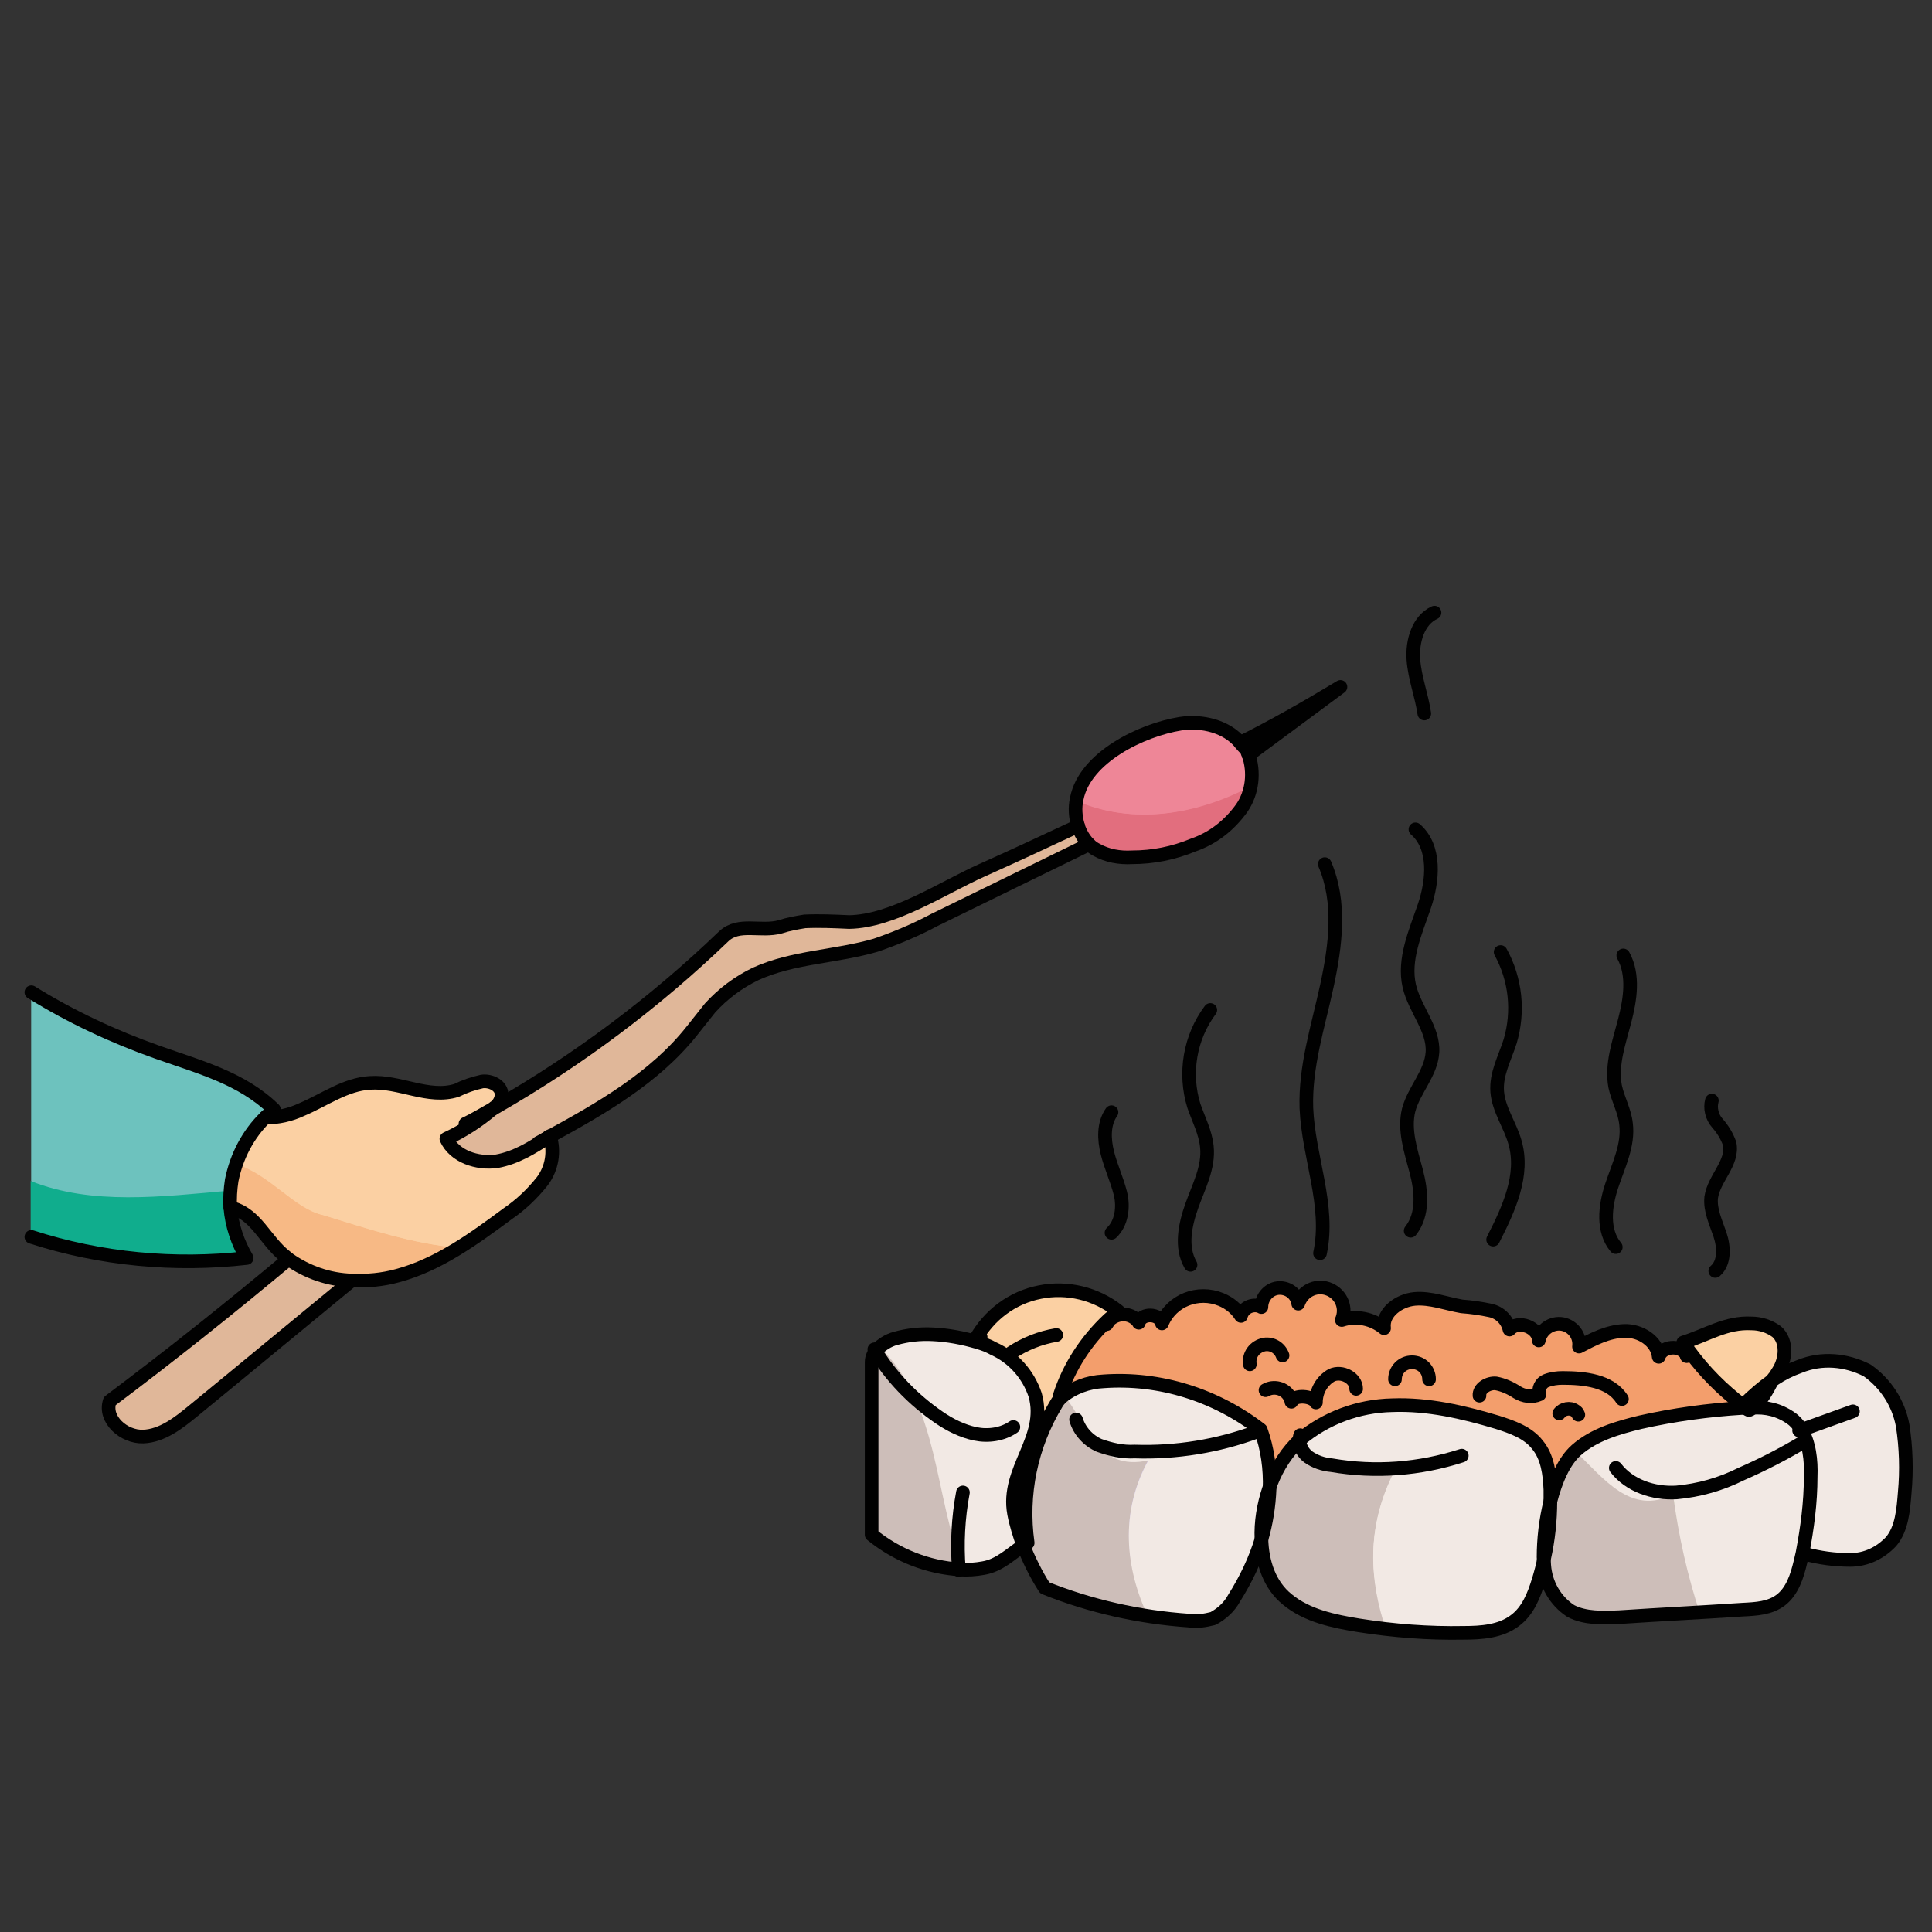 <?xml version="1.0" encoding="utf-8"?>
<!-- Generator: Adobe Illustrator 24.1.2, SVG Export Plug-In . SVG Version: 6.00 Build 0)  -->
<svg version="1.1" id="Layer_1" xmlns="http://www.w3.org/2000/svg" xmlns:xlink="http://www.w3.org/1999/xlink" x="0px" y="0px"
	 viewBox="0 0 283.5 283.5" style="enable-background:new 0 0 283.5 283.5;" xml:space="preserve">
<rect x="0" y="0" width="283.5" height="283.5" fill="#333333" stroke="none"/>
<style type="text/css">
	.st0{fill:#EE8697;}
	.st1{fill:#6DC2BE;}
	.st2{fill:#FBD0A3;}
	.st3{fill:#E0B799;}
	.st4{fill:#F6AF5E;}
	.st5{fill:#F9DB61;}
	.st6{fill:#F2E9E4;}
	.st7{fill:#B4D491;}
	.st8{fill:#CFC2E0;}
	.st9{fill:#F39E6C;}
	.st10{fill:#E26E7E;}
	.st11{fill:#10AD8D;}
	.st12{fill:#F7B985;}
	.st13{fill:#CDBEB9;}
	.st14{fill:none;stroke:#010101;stroke-width:2;stroke-linecap:round;stroke-linejoin:round;}
</style>
<g>
	<g>
		<path class="st0" d="M183.2,110.8c1,2.6,0.6,5.6-1,7.9c-1.8,2.5-4.2,4.3-7.1,5.4c-2.9,1.2-5.9,1.8-9,1.8c-1.8,0.1-3.6-0.3-5.2-1.1
			c-0.4-0.2-0.7-0.5-1.1-0.8c-0.8-0.8-1.3-1.7-1.6-2.7c-0.4-1.3-0.5-2.7-0.2-4c1.2-6.1,9.6-10.1,15.2-11c3.2-0.5,6.8,0.4,8.8,2.8
			c0.3,0.3,0.6,0.7,0.8,1.1C183,110.4,183.1,110.6,183.2,110.8z"/>
		<path class="st1" d="M40.2,162.9c-0.4,0.3-0.8,0.7-1.2,1.1c-2.6,2.5-4.3,5.8-5,9.3c-0.3,1.3-0.3,2.6-0.2,4
			c0.3,2.6,1.1,5.1,2.4,7.4c-10.6,1.3-21.4,0.2-31.6-3.1v-35.8c5.8,3.6,12.1,6.6,18.5,8.8C29.3,156.7,35.5,158.3,40.2,162.9z"/>
		<path class="st2" d="M80.8,166.8c0.7,2.2,0.3,4.7-1.1,6.6c-1.4,1.9-3.1,3.5-5.1,4.8c-5,3.8-10.2,7.5-16.2,9.1
			c-2.2,0.6-4.5,0.9-6.7,0.7c-3.3-0.1-6.5-1.2-9.2-3.1c-0.5-0.4-1-0.8-1.5-1.3c-1.3-1.4-2.3-3-3.7-4.3c-0.9-1-2.1-1.6-3.4-2
			c-0.1-1.3,0-2.7,0.2-4c0.7-3.5,2.4-6.8,5-9.3c1.9,0,3.7-0.4,5.4-1.2c3.3-1.5,6.4-3.7,10-3.9c4.3-0.3,8.6,2.4,12.7,1.1
			c1.2-0.5,2.4-1,3.7-1.3c1.3-0.2,2.8,0.6,2.9,1.9c0,0.7-0.4,1.3-0.9,1.8c-0.2,0.2-0.3,0.3-0.5,0.4c-2,1.7-4.3,3.2-6.7,4.3
			c1.2,2.6,4.5,3.8,7.4,3.3c2.7-0.4,5.2-1.9,7.5-3.5l0,0C80.5,166.9,80.6,166.8,80.8,166.8z"/>
		<path class="st3" d="M196.7,100.8l-13.5,10c-0.1-0.2-0.2-0.4-0.3-0.7c-0.2-0.4-0.5-0.8-0.8-1.1
			C187.1,106.5,191.9,103.8,196.7,100.8z"/>
		<path class="st3" d="M51.6,187.9c-7.7,6.3-15.4,12.7-23.2,19.1c-2.2,1.8-4.6,3.6-7.4,3.8s-5.8-2.5-4.9-5.2
			c9.2-6.8,17.7-13.6,26.2-20.8C45,186.8,48.3,187.9,51.6,187.9z"/>
		<path class="st3" d="M80.4,166.9c-2.3,1.5-4.7,3-7.5,3.5c-2.9,0.4-6.2-0.7-7.4-3.3c2.4-1.1,4.7-2.6,6.7-4.3
			c0.2-0.1,0.3-0.3,0.5-0.4c12.2-6.9,23.4-15.3,33.5-25.1c2.2-2.1,5.3-0.6,8.3-1.4c1.2-0.3,2.4-0.6,3.6-0.8c2.2-0.1,4.3-0.1,6.5,0.1
			c6.4-0.1,13.7-4.9,19.5-7.6c4.7-2.1,9.4-4.3,14.1-6.5c0.3,1,0.9,2,1.6,2.7c-7.6,3.7-15.1,7.4-22.7,11.1c-2.8,1.5-5.7,2.7-8.6,3.7
			c-5.8,1.7-12.1,1.7-17.6,4.2c-2.5,1.2-4.8,2.9-6.7,5c-0.9,1.1-1.8,2.3-2.7,3.4c-5.4,6.8-13.2,11.3-20.9,15.5c0,0,0,0,0,0
			C80.6,166.8,80.5,166.9,80.4,166.9L80.4,166.9z"/>
		<path class="st2" d="M148.8,222.1c-1.2-6.6,4.9-11,3.1-17.4c-1-3-3.2-5.5-6.1-6.8c-0.7-0.3-1.4-0.6-2.2-0.9l-0.3-0.5
			c-0.1,0-0.2,0.1-0.2,0.1c2-3.6,5.4-6.2,9.5-7c4-0.8,8.2,0.2,11.5,2.8c-0.5,0.4-0.9,0.8-1.4,1.2c-3.3,3.1-5.8,6.9-7.2,11.2l0.2,0.2
			c-0.3,0.3-0.6,0.6-0.8,1c-3.7,6.1-5.2,13.3-4.2,20.4c-0.2,0.1-0.4,0.2-0.5,0.3C149.5,225.2,149.1,223.7,148.8,222.1z"/>
		<path class="st2" d="M260.7,195.5c1.6,1.4,1.4,4.1,0.2,5.9c-0.2,0.3-0.4,0.7-0.7,1c-1.6,1.1-3.1,2.4-4.5,3.8
			c-3-2.3-5.6-4.9-7.8-7.9c-0.3-0.4-0.6-0.8-0.9-1.3c3.5-1.1,6.3-3,10-2.8C258.3,194.3,259.6,194.7,260.7,195.5z"/>
		<path class="st4" d="M128.4,198.1c0.8-0.8,1.7-1.4,2.8-1.7c1.8-0.5,3.6-0.7,5.5-0.6c2.4,0.1,4.7,0.5,7,1.2
			c0.7,0.2,1.5,0.5,2.2,0.9c2.9,1.3,5.1,3.8,6.1,6.8c1.8,6.4-4.3,10.9-3.1,17.4c0.3,1.6,0.8,3.1,1.3,4.6c-2,1.3-3.6,3-6,3.4
			c-1.1,0.2-2.3,0.3-3.4,0.2c-4.8-0.3-9.3-2.1-13-5.1c0-8.4,0-16.9,0-25.3C127.7,199.2,127.9,198.6,128.4,198.1z"/>
		<path class="st5" d="M264.3,209.8c-0.4-0.6-0.9-1.2-1.5-1.6c-1.7-1.1-3.8-1.6-5.8-1.5c1.3-0.9,2.3-2.7,3.2-4.2
			c1.2-0.8,2.4-1.4,3.8-1.9c3.2-1.3,6.8-1,9.9,0.6c2.7,1.9,4.6,4.8,5.2,8.1c0.5,3.2,0.6,6.6,0.3,9.8c-0.2,2.5-0.4,5.3-2,7.2
			c-1.6,1.7-3.7,2.7-6,2.7c-2.3,0-4.5-0.3-6.7-0.9l-0.1,0c0.8-3.7,1.2-7.5,1.2-11.2C265.8,214.4,265.6,211.7,264.3,209.8z"/>
		<path class="st6" d="M190.7,211.4c3.8-3.2,8.6-5,13.6-5.1c5.2-0.2,10.4,1,15.4,2.5c2.2,0.7,4.5,1.5,5.9,3.3
			c1.5,1.8,1.8,4.3,1.9,6.6c0,0.6,0,1.1,0,1.7c-0.7,2.7-1,5.5-0.9,8.3c-0.2,1.1-0.5,2.2-0.8,3.2c-0.7,2.3-1.6,4.6-3.5,6
			c-2.1,1.6-4.9,1.8-7.5,1.8c-5.2,0.1-10.3-0.3-15.4-1.1c-3.7-0.6-7.6-1.4-10.5-3.8c-2.6-2.1-3.7-5.4-3.8-8.9
			c0.7-2.4,1.1-4.9,1.2-7.4c0.8-2.4,2.1-4.7,3.9-6.6C190.2,211.7,190.4,211.5,190.7,211.4z"/>
		<path class="st7" d="M256.2,206.7c0.1,0,0.1,0,0.2,0c0.1,0.1,0.2,0.2,0.3,0.2c0.1-0.1,0.3-0.2,0.4-0.2c2.1-0.2,4.1,0.3,5.8,1.5
			c0.6,0.4,1.1,1,1.5,1.6c1.2,2,1.5,4.6,1.4,7c0,3.8-0.5,7.5-1.2,11.2c-0.1,0.4-0.2,0.9-0.3,1.3c-0.5,2.1-1.2,4.3-2.9,5.6
			c-1.6,1.2-3.6,1.3-5.6,1.4c-6,0.4-12.1,0.7-18.1,1.1c-2.4,0.1-5,0.2-7.1-0.9c-2.3-1.5-3.7-4-3.9-6.7c0-0.4-0.1-0.8-0.1-1.2
			c0.6-2.7,0.9-5.5,0.9-8.3c0.8-3.1,2-5.9,3.8-7.5c2.6-2.3,6.1-3.3,9.4-4.1c4.9-1.1,10-1.8,15-2.1
			C255.9,206.7,256,206.7,256.2,206.7z"/>
		<path class="st8" d="M161.8,202.7c8.3-0.6,16.6,2,23.1,7.1c0.9,2.8,1.4,5.8,1.3,8.7c-0.8,2.4-1.2,4.9-1.2,7.4
			c-0.9,3-2.3,5.9-4,8.6c-0.7,1.3-1.8,2.3-3.1,3c-1.1,0.4-2.4,0.5-3.6,0.3c-7.2-0.5-14.4-2.1-21.1-4.8c-1.2-2-2.3-4.1-3.2-6.3
			c0.2-0.1,0.4-0.2,0.5-0.3c-1-7.1,0.5-14.3,4.2-20.4c0.2-0.4,0.5-0.7,0.8-1C157.4,203.6,159.5,202.8,161.8,202.7z"/>
		<path class="st9" d="M161.8,202.7c-2.2,0.1-4.4,0.9-6.1,2.3l-0.2-0.2c1.4-4.3,3.9-8.1,7.2-11.2l0.1,0.1c1.2-1.1,3-1.1,4.1,0.1
			c0.1,0.1,0.2,0.2,0.2,0.3c0.4-1.5,3.1-1.4,3.4,0.1c1.4-3.4,5.3-4.9,8.7-3.5c1.2,0.5,2.2,1.3,2.9,2.4c0.3-1.1,1.4-1.7,2.5-1.5
			c0.2,0,0.3,0.1,0.5,0.2c0-1.5,1.2-2.8,2.7-2.8c1.3,0,2.5,0.9,2.7,2.3c0.6-1.8,2.5-2.8,4.3-2.2s2.8,2.5,2.2,4.3
			c0,0.1-0.1,0.2-0.1,0.3c2.1-0.7,4.5-0.2,6.2,1.2c-0.3-2.3,2.2-4.1,4.5-4.3s4.6,0.7,6.9,1.1c1.4,0.1,2.8,0.3,4.2,0.6
			c1.4,0.3,2.5,1.4,2.8,2.8c1.3-1.5,4.3-0.3,4.3,1.6c0.3-1.6,1.9-2.7,3.5-2.4c1.5,0.3,2.6,1.7,2.4,3.3c2.1-1.1,4.2-2.2,6.6-2.3
			s4.9,1.5,5.1,3.8c0.5-1.6,3.1-1.8,4-0.4l0.6-0.4c2.2,3,4.9,5.6,7.8,7.9l-0.1,0.1c0.2,0.1,0.3,0.3,0.5,0.4c-0.1,0-0.3,0-0.4,0
			c-5.1,0.3-10.1,1-15,2.1c-3.4,0.8-6.8,1.8-9.4,4.1c-1.8,1.6-3,4.4-3.8,7.5c0-0.6,0-1.1,0-1.7c-0.1-2.3-0.4-4.8-1.9-6.6
			c-1.5-1.8-3.8-2.6-5.9-3.3c-5-1.6-10.1-2.7-15.4-2.5c-5,0.1-9.8,1.9-13.6,5.1c-0.2,0.2-0.4,0.4-0.6,0.6c-1.8,1.9-3.1,4.1-3.9,6.6
			c0.1-3-0.3-5.9-1.3-8.7C178.3,204.6,170.1,202.1,161.8,202.7z"/>
	</g>
	<g>
		<path class="st10" d="M157.9,117.5c-0.2,1.2-0.1,2.5,0.3,3.7c0.3,1,0.9,2,1.6,2.7c0.3,0.3,0.7,0.6,1.1,0.8
			c1.6,0.9,3.4,1.2,5.2,1.1c3.1,0,6.1-0.6,9-1.8c2.9-1,5.3-2.9,7.1-5.4c0.7-1,1.1-2.2,1.4-3.4C175.5,119.6,166.2,121.1,157.9,117.5z
			"/>
		<path class="st0" d="M183.2,110.8c-0.1-0.2-0.2-0.4-0.3-0.7c-0.2-0.4-0.5-0.8-0.8-1.1c-2-2.4-5.6-3.3-8.8-2.8
			c-5.6,0.9-14,4.9-15.2,11c0,0.1,0,0.2,0,0.3c8.2,3.6,17.5,2.1,25.6-2.2C183.9,113.8,183.7,112.2,183.2,110.8z"/>
		<path class="st1" d="M33.8,174.7c0-0.5,0.1-1,0.2-1.4c0.7-3.5,2.4-6.8,5-9.3c0.4-0.4,0.8-0.7,1.2-1.1c-4.7-4.6-10.9-6.2-17.1-8.4
			c-6.5-2.3-12.7-5.2-18.5-8.8v27.6C13.5,176.9,23.8,175.6,33.8,174.7z"/>
		<path class="st11" d="M33.8,174.7c-10.1,0.9-20.3,2.2-29.3-1.4v8.2c10.2,3.3,21,4.3,31.6,3.1c-1.3-2.2-2.2-4.8-2.4-7.4
			C33.7,176.4,33.8,175.5,33.8,174.7z"/>
		<path class="st12" d="M34.7,170.7c-0.3,0.8-0.5,1.7-0.7,2.6c-0.3,1.3-0.3,2.6-0.2,4c1.3,0.3,2.4,1,3.4,2c1.3,1.3,2.3,2.9,3.7,4.3
			c0.5,0.5,1,0.9,1.5,1.3c2.7,1.9,5.9,3,9.2,3.1c2.3,0.1,4.5-0.1,6.7-0.7c3.3-0.9,6.4-2.4,9.2-4.2c-6.7-0.5-13.8-2.9-20-4.8
			C43.3,177.4,39.8,172.4,34.7,170.7z"/>
		<path class="st2" d="M79.6,173.3c1.4-1.9,1.8-4.3,1.1-6.6c-0.1,0.1-0.2,0.1-0.3,0.2l0,0c-2.3,1.5-4.7,3-7.5,3.5
			c-2.9,0.4-6.2-0.7-7.4-3.3c2.4-1.1,4.7-2.6,6.7-4.3c0.2-0.1,0.3-0.3,0.5-0.4c0.5-0.4,0.9-1.1,0.9-1.8c0-1.3-1.6-2.1-2.9-1.9
			c-1.3,0.3-2.5,0.7-3.7,1.3c-4.1,1.3-8.4-1.4-12.7-1.1c-3.6,0.2-6.7,2.5-10,3.9c-1.7,0.8-3.5,1.2-5.4,1.2c-1.9,1.9-3.4,4.2-4.3,6.8
			c5.1,1.6,8.6,6.6,12.8,7.5c6.2,1.9,13.3,4.3,20,4.8c2.4-1.5,4.8-3.2,7-4.9C76.5,176.8,78.2,175.2,79.6,173.3z"/>
		<path class="st3" d="M196.7,100.8l-13.5,10c-0.1-0.2-0.2-0.4-0.3-0.7c-0.2-0.4-0.5-0.8-0.8-1.1
			C187.1,106.5,191.9,103.8,196.7,100.8z"/>
		<path class="st3" d="M51.6,187.9c-7.7,6.3-15.4,12.7-23.2,19.1c-2.2,1.8-4.6,3.6-7.4,3.8s-5.8-2.5-4.9-5.2
			c9.2-6.8,17.7-13.6,26.2-20.8C45,186.8,48.3,187.9,51.6,187.9z"/>
		<path class="st3" d="M80.4,166.9c-2.3,1.5-4.7,3-7.5,3.5c-2.9,0.4-6.2-0.7-7.4-3.3c2.4-1.1,4.7-2.6,6.7-4.3
			c0.2-0.1,0.3-0.3,0.5-0.4c12.2-6.9,23.4-15.3,33.5-25.1c2.2-2.1,5.3-0.6,8.3-1.4c1.2-0.3,2.4-0.6,3.6-0.8c2.2-0.1,4.3-0.1,6.5,0.1
			c6.4-0.1,13.7-4.9,19.5-7.6c4.7-2.1,9.4-4.3,14.1-6.5c0.3,1,0.9,2,1.6,2.7c-7.6,3.7-15.1,7.4-22.7,11.1c-2.8,1.5-5.7,2.7-8.6,3.7
			c-5.8,1.7-12.1,1.7-17.6,4.2c-2.5,1.2-4.8,2.9-6.7,5c-0.9,1.1-1.8,2.3-2.7,3.4c-5.4,6.8-13.2,11.3-20.9,15.5c0,0,0,0,0,0
			C80.6,166.8,80.5,166.9,80.4,166.9L80.4,166.9z"/>
		<path class="st2" d="M148.8,222.1c-1.2-6.6,4.9-11,3.1-17.4c-1-3-3.2-5.5-6.1-6.8c-0.7-0.3-1.4-0.6-2.2-0.9l-0.3-0.5
			c-0.1,0-0.2,0.1-0.2,0.1c2-3.6,5.4-6.2,9.5-7c4-0.8,8.2,0.2,11.5,2.8c-0.5,0.4-0.9,0.8-1.4,1.2c-3.3,3.1-5.8,6.9-7.2,11.2l0.2,0.2
			c-0.3,0.3-0.6,0.6-0.8,1c-3.7,6.1-5.2,13.3-4.2,20.4c-0.2,0.1-0.4,0.2-0.5,0.3C149.5,225.2,149.1,223.7,148.8,222.1z"/>
		<path class="st2" d="M260.7,195.5c1.6,1.4,1.4,4.1,0.2,5.9c-0.2,0.3-0.4,0.7-0.7,1c-1.6,1.1-3.1,2.4-4.5,3.8
			c-3-2.3-5.6-4.9-7.8-7.9c-0.3-0.4-0.6-0.8-0.9-1.3c3.5-1.1,6.3-3,10-2.8C258.3,194.3,259.6,194.7,260.7,195.5z"/>
		<path class="st13" d="M129,197.5c-0.2,0.2-0.4,0.4-0.6,0.6c-0.5,0.5-0.7,1.2-0.7,1.8c0,8.4,0,16.9,0,25.3c3.7,3,8.3,4.8,13,5.1
			c0.3,0,0.6,0,0.8,0c0,0,0-0.1,0-0.1C137.1,219.7,138.1,206.1,129,197.5z"/>
		<path class="st6" d="M150.1,226.7c-0.6-1.5-1-3-1.3-4.6c-1.2-6.6,4.9-11,3.1-17.4c-1-3-3.2-5.5-6.1-6.8c-0.7-0.3-1.4-0.6-2.2-0.9
			c-2.3-0.7-4.6-1.1-7-1.2c-1.8-0.2-3.7,0-5.5,0.6c-0.8,0.3-1.5,0.6-2.2,1.1c9.1,8.6,8.1,22.2,12.5,32.7c0,0,0,0.1,0,0.1
			c0.9,0,1.7-0.1,2.6-0.2C146.6,229.7,148.1,228,150.1,226.7z"/>
		<path class="st6" d="M264.3,209.8c-0.4-0.6-0.9-1.2-1.5-1.6c-1.7-1.1-3.8-1.6-5.8-1.5c1.3-0.9,2.3-2.7,3.2-4.2
			c1.2-0.8,2.4-1.4,3.8-1.9c3.2-1.3,6.8-1,9.9,0.6c2.7,1.9,4.6,4.8,5.2,8.1c0.5,3.2,0.6,6.6,0.3,9.8c-0.2,2.5-0.4,5.3-2,7.2
			c-1.6,1.7-3.7,2.7-6,2.7c-2.3,0-4.5-0.3-6.7-0.9l-0.1,0c0.8-3.7,1.2-7.5,1.2-11.2C265.8,214.4,265.6,211.7,264.3,209.8z"/>
		<path class="st13" d="M204.5,216.2c-5.5,0.8-11-0.3-14-4.6c-0.1,0.1-0.3,0.2-0.4,0.4c-1.8,1.9-3.1,4.1-3.9,6.6
			c-0.1,2.5-0.5,5-1.2,7.4c0.1,3.5,1.2,6.8,3.8,8.9c2.9,2.4,6.8,3.2,10.5,3.8c1.4,0.2,2.7,0.4,4.1,0.5
			C200.9,231.8,200.5,224.2,204.5,216.2z"/>
		<path class="st6" d="M227.5,220.3c0-0.6,0-1.1,0-1.7c-0.1-2.3-0.4-4.8-1.9-6.6c-1.5-1.8-3.8-2.6-5.9-3.3c-5-1.6-10.1-2.7-15.4-2.5
			c-5,0.1-9.8,1.9-13.6,5.1c-0.1,0.1-0.1,0.1-0.2,0.2c3.1,4.4,8.6,5.4,14,4.6c-4,8-3.6,15.6-1,23c3.7,0.4,7.5,0.6,11.3,0.6
			c2.6,0,5.4-0.2,7.5-1.8c1.9-1.4,2.9-3.8,3.5-6c0.3-1.1,0.6-2.1,0.8-3.2C226.5,225.9,226.8,223.1,227.5,220.3z"/>
		<path class="st13" d="M231.2,212.9c-1.7,1.6-3,4.4-3.7,7.4c0,2.8-0.3,5.6-0.9,8.3c0,0.4,0,0.8,0.1,1.2c0.1,2.7,1.6,5.2,3.9,6.7
			c2.1,1.2,4.7,1.1,7.1,0.9c3.9-0.2,7.9-0.5,11.8-0.7c-1.8-5.8-3.2-11.7-4-17.6C239.2,222.3,235.4,216.9,231.2,212.9z"/>
		<path class="st6" d="M264.3,209.8c-0.4-0.6-0.9-1.2-1.5-1.6c-1.7-1.1-3.8-1.6-5.8-1.5c-0.1,0.1-0.2,0.2-0.4,0.2
			c-0.1-0.1-0.2-0.1-0.3-0.2c-0.1,0-0.1,0-0.2,0c-0.1,0-0.3,0-0.4,0c-5.1,0.3-10.1,1-15,2.1c-3.4,0.8-6.8,1.8-9.4,4.1
			c0,0-0.1,0.1-0.1,0.1c4.2,4,8.1,9.4,14.3,6.3c0.8,6,2.1,11.9,4,17.6c2.1-0.1,4.2-0.3,6.3-0.4c1.9-0.1,4-0.3,5.6-1.4
			c1.7-1.3,2.4-3.5,2.9-5.6c0.1-0.4,0.2-0.9,0.3-1.3c0.8-3.7,1.2-7.5,1.2-11.2C265.8,214.4,265.6,211.7,264.3,209.8z"/>
		<path class="st13" d="M168.5,214.2c-7.5,1.7-8.7-5-12.4-9.6c-0.1,0.1-0.3,0.2-0.4,0.3c-0.3,0.3-0.6,0.6-0.8,1
			c-3.7,6.1-5.2,13.3-4.2,20.4c-0.2,0.1-0.4,0.2-0.5,0.3c0.9,2.2,1.9,4.3,3.2,6.3c4.9,1.9,10,3.3,15.2,4.1
			C165.1,230,164.3,221.9,168.5,214.2z"/>
		<path class="st6" d="M184.9,209.8c-6.6-5.1-14.8-7.7-23.1-7.1c-2,0.1-4,0.8-5.7,2c3.7,4.6,4.9,11.2,12.4,9.6
			c-4.2,7.7-3.4,15.8,0,23c1.9,0.3,3.9,0.5,5.9,0.6c1.2,0.2,2.4,0,3.6-0.3c1.3-0.7,2.4-1.7,3.1-3c1.7-2.7,3.1-5.6,4-8.6
			c0-2.5,0.4-5,1.2-7.4C186.3,215.5,185.9,212.6,184.9,209.8z"/>
		<path class="st9" d="M161.8,202.7c-2.2,0.1-4.4,0.9-6.1,2.3l-0.2-0.2c1.4-4.3,3.9-8.1,7.2-11.2l0.1,0.1c1.2-1.1,3-1.1,4.1,0.1
			c0.1,0.1,0.2,0.2,0.2,0.3c0.4-1.5,3.1-1.4,3.4,0.1c1.4-3.4,5.3-4.9,8.7-3.5c1.2,0.5,2.2,1.3,2.9,2.4c0.3-1.1,1.4-1.7,2.5-1.5
			c0.2,0,0.3,0.1,0.5,0.2c0-1.5,1.2-2.8,2.7-2.8c1.3,0,2.5,0.9,2.7,2.3c0.6-1.8,2.5-2.8,4.3-2.2s2.8,2.5,2.2,4.3
			c0,0.1-0.1,0.2-0.1,0.3c2.1-0.7,4.5-0.2,6.2,1.2c-0.3-2.3,2.2-4.1,4.5-4.3s4.6,0.7,6.9,1.1c1.4,0.1,2.8,0.3,4.2,0.6
			c1.4,0.3,2.5,1.4,2.8,2.8c1.3-1.5,4.3-0.3,4.3,1.6c0.3-1.6,1.9-2.7,3.5-2.4c1.5,0.3,2.6,1.7,2.4,3.3c2.1-1.1,4.2-2.2,6.6-2.3
			s4.9,1.5,5.1,3.8c0.5-1.6,3.1-1.8,4-0.4l0.6-0.4c2.2,3,4.9,5.6,7.8,7.9l-0.1,0.1c0.2,0.1,0.3,0.3,0.5,0.4c-0.1,0-0.3,0-0.4,0
			c-5.1,0.3-10.1,1-15,2.1c-3.4,0.8-6.8,1.8-9.4,4.1c-1.8,1.6-3,4.4-3.8,7.5c0-0.6,0-1.1,0-1.7c-0.1-2.3-0.4-4.8-1.9-6.6
			c-1.5-1.8-3.8-2.6-5.9-3.3c-5-1.6-10.1-2.7-15.4-2.5c-5,0.1-9.8,1.9-13.6,5.1c-0.2,0.2-0.4,0.4-0.6,0.6c-1.8,1.9-3.1,4.1-3.9,6.6
			c0.1-3-0.3-5.9-1.3-8.7C178.3,204.6,170.1,202.1,161.8,202.7z"/>
	</g>
	<g>
		<path class="st14" d="M143.6,197c0.7,0.2,1.5,0.5,2.2,0.9c2.9,1.3,5.1,3.8,6.1,6.8c1.8,6.4-4.3,10.9-3.1,17.4
			c0.3,1.6,0.8,3.1,1.3,4.6c0.9,2.2,1.9,4.3,3.2,6.3c6.7,2.7,13.9,4.3,21.1,4.8c1.2,0.2,2.4,0,3.6-0.3c1.3-0.7,2.4-1.7,3.1-3
			c1.7-2.7,3.1-5.6,4-8.6c0.7-2.4,1.1-4.9,1.2-7.4c0.1-3-0.3-5.9-1.3-8.7c-6.6-5.1-14.8-7.7-23.1-7.1c-2.2,0.1-4.4,0.9-6.1,2.3
			c-0.3,0.3-0.6,0.6-0.8,1c-3.7,6.1-5.2,13.3-4.2,20.4c-0.2,0.1-0.4,0.2-0.5,0.3c-2,1.3-3.6,3-6,3.4c-1.1,0.2-2.3,0.3-3.4,0.2
			c-4.8-0.3-9.3-2.1-13-5.1c0-8.4,0-16.9,0-25.3c0-0.7,0.3-1.3,0.7-1.8c0.8-0.8,1.7-1.4,2.8-1.7c1.8-0.5,3.6-0.7,5.5-0.6
			C139,195.9,141.3,196.3,143.6,197z"/>
		<path class="st14" d="M186.2,218.5c0.8-2.4,2.1-4.7,3.9-6.6c0.2-0.2,0.4-0.4,0.6-0.6c3.8-3.2,8.6-5,13.6-5.1
			c5.2-0.2,10.4,1,15.4,2.5c2.2,0.7,4.5,1.5,5.9,3.3c1.5,1.8,1.8,4.3,1.9,6.6c0,0.6,0,1.1,0,1.7c0,2.8-0.3,5.6-0.9,8.3
			c-0.2,1.1-0.5,2.2-0.8,3.2c-0.7,2.3-1.6,4.6-3.5,6c-2.1,1.6-4.9,1.8-7.5,1.8c-5.2,0.1-10.3-0.3-15.4-1.1
			c-3.7-0.6-7.6-1.4-10.5-3.8c-2.6-2.1-3.7-5.4-3.8-8.9C185,223.4,185.4,220.9,186.2,218.5z"/>
		<path class="st14" d="M227.5,220.3c0.8-3.1,2-5.9,3.8-7.5c2.6-2.3,6.1-3.3,9.4-4.1c4.9-1.1,10-1.8,15-2.1c0.1,0,0.3,0,0.4,0
			c0.1,0,0.1,0,0.2,0c0.2,0,0.4,0,0.7,0c2.1-0.2,4.1,0.3,5.8,1.5c0.6,0.4,1.1,1,1.5,1.6c1.2,2,1.5,4.6,1.4,7c0,3.8-0.5,7.5-1.2,11.2
			c-0.1,0.4-0.2,0.9-0.3,1.3c-0.5,2.1-1.2,4.3-2.9,5.6c-1.6,1.2-3.6,1.3-5.6,1.4c-6,0.4-12.1,0.7-18.1,1.1c-2.4,0.1-5,0.2-7.1-0.9
			c-2.3-1.5-3.7-4-3.9-6.7c0-0.4-0.1-0.8-0.1-1.2C226.5,225.9,226.8,223.1,227.5,220.3z"/>
		<path class="st14" d="M237.1,215.4c2,2.6,5.5,3.8,8.9,3.6c3.3-0.3,6.5-1.2,9.5-2.7c3.2-1.4,6.3-3,9.3-4.8"/>
		<path class="st14" d="M190.8,210.6c-0.1,0.2-0.1,0.5-0.1,0.7c0,1,0.5,1.9,1.3,2.5c1,0.7,2.2,1.1,3.4,1.2
			c6.4,1.1,12.9,0.6,19.1-1.4"/>
		<path class="st14" d="M157.9,208.3c0.5,1.7,1.8,3.1,3.4,3.8c1.7,0.6,3.4,1,5.2,0.9c6.1,0.2,12.2-0.8,17.9-2.9"/>
		<path class="st14" d="M128.3,198C128.4,198,128.4,198,128.3,198c2.4,4,5.7,7.4,9.5,10c1.6,1.1,3.4,2,5.3,2.4c1.9,0.4,4,0.1,5.6-1"
			/>
		<path class="st14" d="M256.2,206.7c-0.2-0.1-0.3-0.3-0.5-0.4l0.1-0.1c1.4-1.4,2.9-2.7,4.5-3.8c1.2-0.8,2.4-1.4,3.8-1.9
			c3.2-1.3,6.8-1,9.9,0.6c2.7,1.9,4.6,4.8,5.2,8.1c0.5,3.2,0.6,6.6,0.3,9.8c-0.2,2.5-0.4,5.3-2,7.2c-1.6,1.7-3.7,2.7-6,2.7
			c-2.3,0-4.5-0.3-6.7-0.9"/>
		<path class="st14" d="M264,209.9c0.1,0,0.2-0.1,0.4-0.1c2.5-0.9,5-1.8,7.5-2.7"/>
		<path class="st14" d="M143.9,196.2c-0.2,0.1-0.4,0.2-0.6,0.3c-0.1,0-0.2,0.1-0.2,0.1c2-3.6,5.4-6.2,9.5-7c4-0.8,8.2,0.2,11.5,2.8
			c-0.5,0.4-0.9,0.8-1.4,1.2c-3.3,3.1-5.8,6.9-7.2,11.2"/>
		<path class="st14" d="M148.4,198.5c2-1.3,4.2-2.2,6.6-2.6"/>
		<path class="st14" d="M140.7,230.4c0,0,0-0.1,0-0.1c-0.3-3.8-0.1-7.6,0.6-11.3"/>
		<path class="st14" d="M257,206.7c-0.1,0.1-0.2,0.2-0.4,0.2c-0.1-0.1-0.2-0.1-0.3-0.2c-0.2-0.1-0.4-0.3-0.6-0.5
			c-3-2.3-5.6-4.9-7.8-7.9c-0.3-0.4-0.6-0.8-0.9-1.3c3.5-1.1,6.3-3,10-2.8c1.3,0,2.6,0.4,3.7,1.2c1.6,1.4,1.4,4.1,0.2,5.9
			c-0.2,0.3-0.4,0.7-0.7,1C259.3,204,258.4,205.8,257,206.7z"/>
		<path class="st14" d="M162.4,194.3c0.1-0.2,0.3-0.4,0.4-0.6c1.2-1.1,3-1.1,4.1,0.1c0.1,0.1,0.2,0.2,0.2,0.3
			c0.4-1.5,3.1-1.4,3.4,0.1c1.4-3.4,5.3-4.9,8.7-3.5c1.2,0.5,2.2,1.3,2.9,2.4c0.3-1.1,1.4-1.7,2.5-1.5c0.2,0,0.3,0.1,0.5,0.2
			c0-1.5,1.2-2.8,2.7-2.8c1.3,0,2.5,0.9,2.7,2.3c0.6-1.8,2.5-2.8,4.3-2.2s2.8,2.5,2.2,4.3c0,0.1-0.1,0.2-0.1,0.3
			c2.1-0.7,4.5-0.2,6.2,1.2c-0.3-2.3,2.2-4.1,4.5-4.3s4.6,0.7,6.9,1.1c1.4,0.1,2.8,0.3,4.2,0.6c1.4,0.3,2.5,1.4,2.8,2.8
			c1.3-1.5,4.3-0.3,4.3,1.6c0.3-1.6,1.9-2.7,3.5-2.4c1.5,0.3,2.6,1.7,2.4,3.3c2.1-1.1,4.2-2.2,6.6-2.3s4.9,1.5,5.1,3.8
			c0.5-1.6,3.1-1.8,4-0.4c0.1,0.1,0.1,0.2,0.1,0.3"/>
		<path class="st14" d="M183.4,200.2c-0.2-1.4,0.7-2.6,2.1-2.9c1.2-0.2,2.3,0.5,2.7,1.6"/>
		<path class="st14" d="M185.7,204c1.2-0.7,2.8-0.3,3.5,0.9c0.1,0.3,0.3,0.5,0.3,0.8c0.4-1.1,3.1-0.9,3.6,0.1c0-1.7,0.9-3.2,2.3-4
			c1.5-0.7,3.6,0.4,3.6,2"/>
		<path class="st14" d="M204.7,202.4c0-1.4,1.1-2.5,2.5-2.5c1.4,0,2.5,1.1,2.5,2.5"/>
		<path class="st14" d="M217.1,204.8c-0.1-1.1,1.3-1.9,2.4-1.8c1.1,0.2,2.2,0.7,3.1,1.3c1,0.6,2.2,0.8,3.3,0.3c-0.2-0.8,0.2-1.7,1-2
			c0.8-0.3,1.6-0.4,2.4-0.4c3.2,0,7,0.4,8.7,3.1"/>
		<path class="st14" d="M228.8,207.4c0.5-0.7,1.6-0.9,2.3-0.4c0.2,0.1,0.4,0.3,0.5,0.6"/>
		<path class="st14" d="M163.1,180.9c1.5-1.4,1.8-3.8,1.3-5.8s-1.4-3.9-1.9-5.9s-0.6-4.3,0.6-6"/>
		<path class="st14" d="M174.7,185.6c-1.5-2.6-0.8-5.9,0.2-8.7s2.5-5.6,2.2-8.6c-0.2-2.1-1.2-4-1.9-6c-1.5-4.8-0.6-10.1,2.4-14.1"/>
		<path class="st14" d="M193.7,183.9c1.5-7-1.7-14.1-2-21.3c-0.2-6.1,1.7-11.9,3-17.9s2.1-12.3-0.3-17.9"/>
		<path class="st14" d="M207,180.6c1.9-2.4,1.6-5.8,0.8-8.8s-1.8-6-1.1-8.9c0.8-3,3.3-5.4,3.5-8.5c0.2-3.4-2.6-6.3-3.4-9.7
			c-0.9-3.9,0.9-7.9,2.2-11.7s1.7-8.7-1.3-11.3"/>
		<path class="st14" d="M219.1,181.9c2.3-4.5,4.6-9.5,3.2-14.3c-0.7-2.5-2.4-4.8-2.6-7.4c-0.2-2.6,1.1-4.9,1.9-7.4
			c1.3-4.4,0.8-9.1-1.4-13.1"/>
		<path class="st14" d="M237.1,183c-2-2.4-1.6-6-0.6-9s2.5-6,2.1-9.1c-0.2-1.9-1.2-3.6-1.6-5.5c-0.6-3.2,0.6-6.5,1.4-9.6
			s1.4-6.7-0.2-9.6"/>
		<path class="st14" d="M251.7,186.5c1.4-1.2,1.3-3.5,0.7-5.3s-1.5-3.6-1.3-5.5c0.4-2.8,3.3-5.1,2.7-7.9c-0.4-1.1-1-2.1-1.8-3
			c-0.8-0.9-1.1-2.2-0.8-3.3"/>
		<path class="st14" d="M209,104.7c-0.4-2.7-1.4-5.2-1.6-7.9s0.7-5.8,3.1-6.9"/>
		<path class="st14" d="M4.6,181.5c10.2,3.3,21,4.3,31.6,3.1c-1.3-2.2-2.2-4.8-2.4-7.4c-0.1-1.3,0-2.7,0.2-4c0.7-3.5,2.4-6.8,5-9.3
			c0.4-0.4,0.8-0.7,1.2-1.1c-4.7-4.6-10.9-6.2-17.1-8.4c-6.5-2.3-12.7-5.2-18.5-8.8"/>
		<path class="st14" d="M80.4,166.9c-2.3,1.5-4.7,3-7.5,3.5c-2.9,0.4-6.2-0.7-7.4-3.3c2.4-1.1,4.7-2.6,6.7-4.3
			c0.2-0.1,0.3-0.3,0.5-0.4c0.5-0.4,0.9-1.1,0.9-1.8c0-1.3-1.6-2.1-2.9-1.9c-1.3,0.3-2.5,0.7-3.7,1.3c-4.1,1.3-8.4-1.4-12.7-1.1
			c-3.6,0.2-6.7,2.5-10,3.9c-1.7,0.8-3.5,1.2-5.4,1.2"/>
		<path class="st14" d="M33.8,177.2c1.3,0.3,2.4,1,3.4,2c1.3,1.3,2.3,2.9,3.7,4.3c0.5,0.5,1,0.9,1.5,1.3c2.7,1.9,5.9,3,9.2,3.1
			c2.3,0.1,4.5-0.1,6.7-0.7c6-1.6,11.2-5.4,16.2-9.1c1.9-1.3,3.6-2.9,5.1-4.8c1.4-1.9,1.8-4.3,1.1-6.6c0,0,0,0,0,0
			c-0.1,0.1-0.2,0.1-0.3,0.2"/>
		<path class="st14" d="M42.3,184.8c-8.5,7.1-17,13.9-26.2,20.8c-0.9,2.7,2.1,5.3,4.9,5.2s5.2-2,7.4-3.8
			c7.7-6.3,15.4-12.7,23.2-19.1"/>
		<path class="st14" d="M158.2,121.2c-4.7,2.2-9.4,4.4-14.1,6.5c-5.8,2.6-13.1,7.5-19.5,7.6c-2.2-0.1-4.3-0.2-6.5-0.1
			c-1.2,0.2-2.4,0.4-3.6,0.8c-2.9,0.8-6.1-0.7-8.3,1.4c-10.1,9.7-21.3,18.1-33.5,25.1c-1.5,0.8-2.9,1.7-4.4,2.4"/>
		<path class="st14" d="M159.8,123.9c-7.6,3.7-15.1,7.4-22.7,11.1c-2.8,1.5-5.7,2.7-8.6,3.7c-5.8,1.7-12.1,1.7-17.6,4.2
			c-2.5,1.2-4.8,2.9-6.7,5c-0.9,1.1-1.8,2.3-2.7,3.4c-5.4,6.8-13.2,11.3-20.9,15.5c-0.1,0.1-0.2,0.1-0.3,0.2l0,0
			c-0.4,0.2-0.9,0.5-1.3,0.7"/>
		<path class="st14" d="M182,109c5-2.5,9.9-5.3,14.7-8.2l-13.5,10"/>
		<path class="st14" d="M182,109c-2-2.4-5.6-3.3-8.8-2.8c-5.6,0.9-14,4.9-15.2,11c-0.3,1.3-0.2,2.7,0.2,4c0.3,1,0.9,2,1.6,2.7
			c0.3,0.3,0.7,0.6,1.1,0.8c1.6,0.9,3.4,1.2,5.2,1.1c3.1,0,6.1-0.6,9-1.8c2.9-1,5.3-2.9,7.1-5.4c1.6-2.3,1.9-5.3,1-7.9
			c-0.1-0.2-0.2-0.4-0.3-0.7C182.6,109.7,182.3,109.4,182,109z"/>
	</g>
</g>
</svg>
